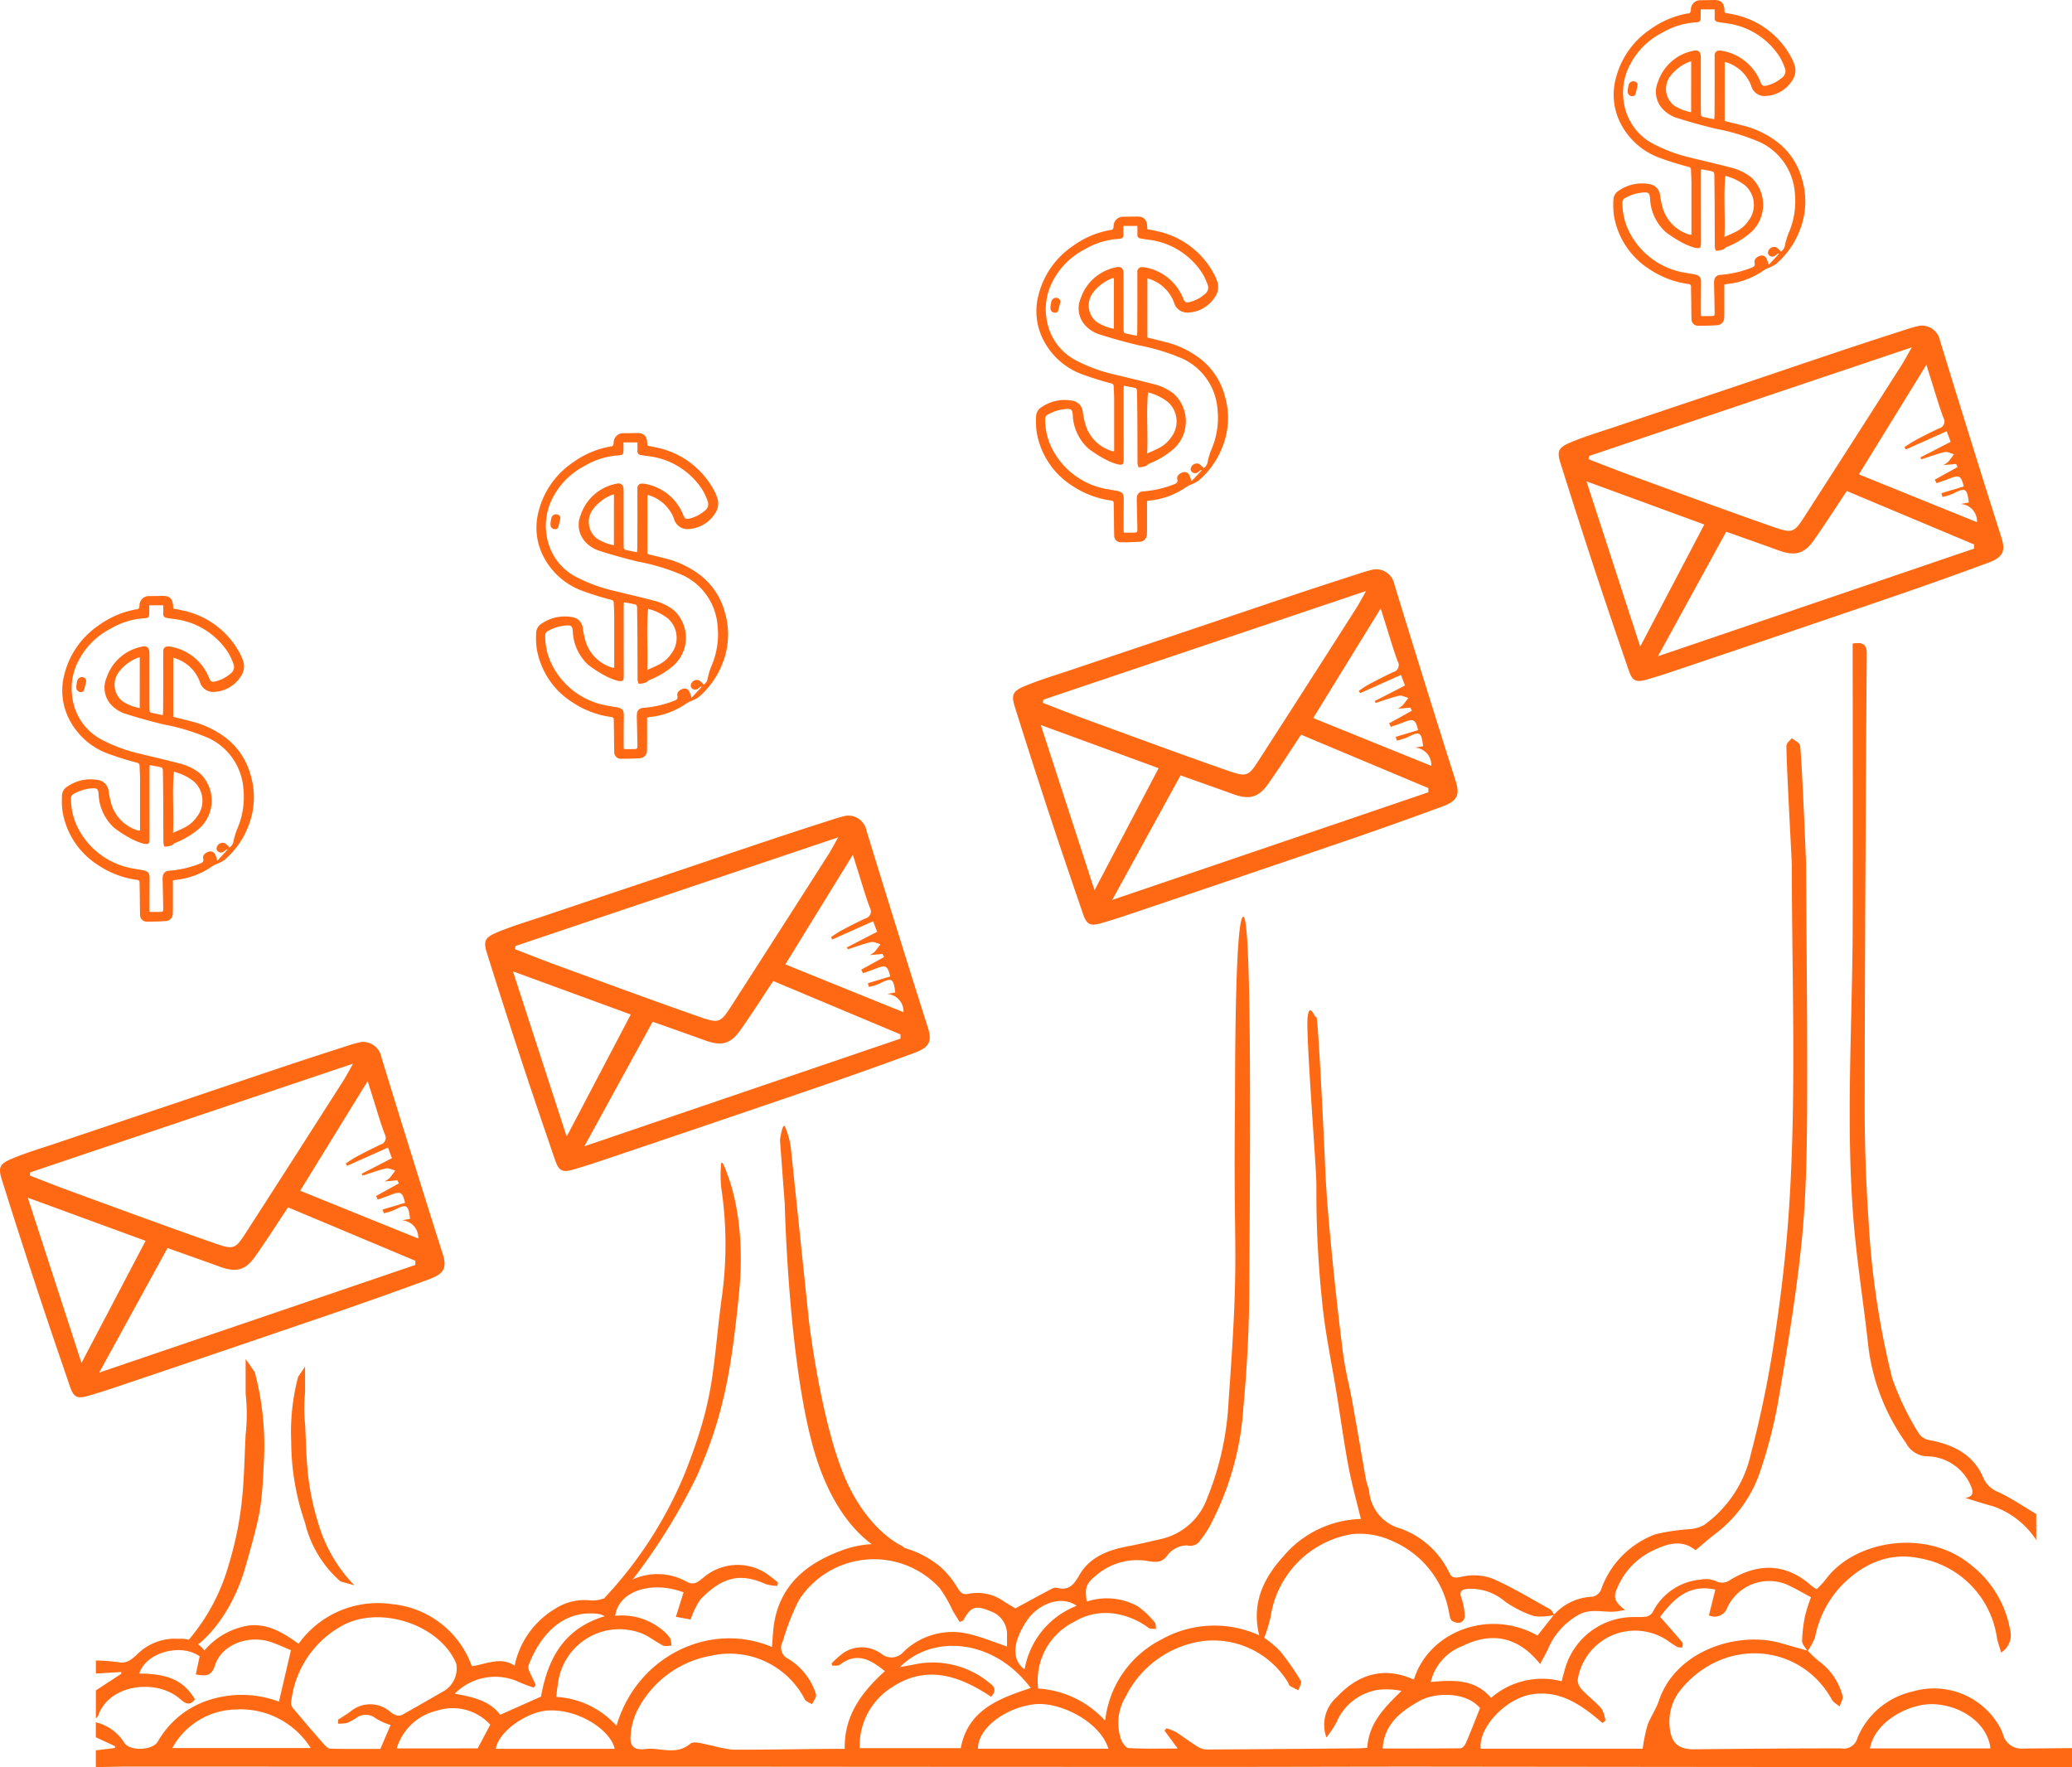<svg xmlns="http://www.w3.org/2000/svg" xmlns:xlink="http://www.w3.org/1999/xlink" width="200.998" height="171.428" viewBox="0 0 200.998 171.428"><defs><clipPath id="a"><rect width="18.631" height="31.6" fill="#ff6913"></rect></clipPath></defs><g transform="translate(-485.827 -9218.51)"><g transform="translate(-682.506 4736.356)"><g transform="translate(1168.333 4513.753)"><path d="M385.815,0a1.808,1.808,0,0,1,2,1.471q1.554,5.061,3.129,10.118c.928,2.976,1.857,5.948,2.806,8.916.435,1.355.2,1.952-1.3,2.5q-4.806,1.772-9.662,3.432-10.557,3.612-21.135,7.171c-.73.249-1.471.473-2.213.692-1.115.332-1.471.182-1.832-.875-1.086-3.163-2.168-6.329-3.212-9.5Q352.661,18.652,351,13.359c-.365-1.152-.245-1.53.912-2.019,1.467-.622,3.013-1.074,4.535-1.588q5.4-1.822,10.794-3.627c3.805-1.281,7.61-2.578,11.419-3.851,2.044-.684,4.1-1.343,6.151-2.006.41-.133.833-.224,1-.269ZM353.754,12.638c-.012.1-.025.207-.041.311,1.347.518,2.686,1.057,4.046,1.55,4.56,1.666,9.115,3.353,13.7,4.957,2.11.738,2.164.671,3.349-1.173q4.651-7.219,9.268-14.462c.319-.5.589-1.02.995-1.728C374.466,5.662,364.108,9.148,353.754,12.638Zm6.694,19.423c10.325-3.515,20.493-6.976,30.66-10.441v-.406q-6.161-2.586-12.348-5.181c-1.115,1.675-2.122,3.266-3.212,4.8-.937,1.318-1.836,1.525-3.382.966-1.7-.618-3.415-1.219-5.1-1.816-2.209,4.025-4.385,8-6.62,12.07Zm4.493-12.779c-3.9-1.426-7.639-2.8-11.428-4.186,1.728,5.314,3.432,10.557,5.21,16.029,2.135-4.062,4.182-7.963,6.217-11.842ZM386.474,3.8c-2.193,3.565-4.352,7.071-6.537,10.619,3.826,1.55,7.631,3.092,11.457,4.638a1.682,1.682,0,0,0-1.588-1.766c.265-.046.531-.1.792-.141-.166-1.393-.332-1.476-1.517-.866a5.982,5.982,0,0,1-1.032.323l-.112-.361c.725-.22,1.451-.435,2.172-.655-.253-1.061-.431-1.148-1.438-.746-.394.158-.8.286-1.2.431-.058-.116-.116-.232-.174-.344q1.107-.609,2.213-1.223c-.046-.1-.1-.2-.141-.3-.373.033-.746.066-1.243.108a2.605,2.605,0,0,0,.473-.315c.2-.232.377-.489.564-.738-.3-.075-.634-.269-.9-.207-.767.178-1.509.456-2.263.7-.033-.062-.066-.12-.1-.182.962-.493,1.923-.991,2.939-1.513-.1-.269-.236-.626-.385-1.028-1.372.613-2.669,1.194-3.963,1.77l-.137-.224c.34-.22.667-.46,1.024-.651.763-.406,1.53-.8,2.317-1.165a.7.7,0,0,0,.435-1.053c-.431-1.156-.771-2.35-1.144-3.527-.17-.535-.336-1.069-.5-1.6Z" transform="translate(-199.612 0)" fill="#ff6913"></path><path d="M385.815,0a1.808,1.808,0,0,1,2,1.471q1.554,5.061,3.129,10.118c.928,2.976,1.857,5.948,2.806,8.916.435,1.355.2,1.952-1.3,2.5q-4.806,1.772-9.662,3.432-10.557,3.612-21.135,7.171c-.73.249-1.471.473-2.213.692-1.115.332-1.471.182-1.832-.875-1.086-3.163-2.168-6.329-3.212-9.5Q352.661,18.652,351,13.359c-.365-1.152-.245-1.53.912-2.019,1.467-.622,3.013-1.074,4.535-1.588q5.4-1.822,10.794-3.627c3.805-1.281,7.61-2.578,11.419-3.851,2.044-.684,4.1-1.343,6.151-2.006.41-.133.833-.224,1-.269ZM353.754,12.638c-.012.1-.025.207-.041.311,1.347.518,2.686,1.057,4.046,1.55,4.56,1.666,9.115,3.353,13.7,4.957,2.11.738,2.164.671,3.349-1.173q4.651-7.219,9.268-14.462c.319-.5.589-1.02.995-1.728C374.466,5.662,364.108,9.148,353.754,12.638Zm6.694,19.423c10.325-3.515,20.493-6.976,30.66-10.441v-.406q-6.161-2.586-12.348-5.181c-1.115,1.675-2.122,3.266-3.212,4.8-.937,1.318-1.836,1.525-3.382.966-1.7-.618-3.415-1.219-5.1-1.816-2.209,4.025-4.385,8-6.62,12.07Zm4.493-12.779c-3.9-1.426-7.639-2.8-11.428-4.186,1.728,5.314,3.432,10.557,5.21,16.029,2.135-4.062,4.182-7.963,6.217-11.842ZM386.474,3.8c-2.193,3.565-4.352,7.071-6.537,10.619,3.826,1.55,7.631,3.092,11.457,4.638a1.682,1.682,0,0,0-1.588-1.766c.265-.046.531-.1.792-.141-.166-1.393-.332-1.476-1.517-.866a5.982,5.982,0,0,1-1.032.323l-.112-.361c.725-.22,1.451-.435,2.172-.655-.253-1.061-.431-1.148-1.438-.746-.394.158-.8.286-1.2.431-.058-.116-.116-.232-.174-.344q1.107-.609,2.213-1.223c-.046-.1-.1-.2-.141-.3-.373.033-.746.066-1.243.108a2.605,2.605,0,0,0,.473-.315c.2-.232.377-.489.564-.738-.3-.075-.634-.269-.9-.207-.767.178-1.509.456-2.263.7-.033-.062-.066-.12-.1-.182.962-.493,1.923-.991,2.939-1.513-.1-.269-.236-.626-.385-1.028-1.372.613-2.669,1.194-3.963,1.77l-.137-.224c.34-.22.667-.46,1.024-.651.763-.406,1.53-.8,2.317-1.165a.7.7,0,0,0,.435-1.053c-.431-1.156-.771-2.35-1.144-3.527-.17-.535-.336-1.069-.5-1.6Z" transform="translate(-252.547 23.637)" fill="#ff6913"></path><path d="M385.815,0a1.808,1.808,0,0,1,2,1.471q1.554,5.061,3.129,10.118c.928,2.976,1.857,5.948,2.806,8.916.435,1.355.2,1.952-1.3,2.5q-4.806,1.772-9.662,3.432-10.557,3.612-21.135,7.171c-.73.249-1.471.473-2.213.692-1.115.332-1.471.182-1.832-.875-1.086-3.163-2.168-6.329-3.212-9.5Q352.661,18.652,351,13.359c-.365-1.152-.245-1.53.912-2.019,1.467-.622,3.013-1.074,4.535-1.588q5.4-1.822,10.794-3.627c3.805-1.281,7.61-2.578,11.419-3.851,2.044-.684,4.1-1.343,6.151-2.006.41-.133.833-.224,1-.269ZM353.754,12.638c-.012.1-.025.207-.041.311,1.347.518,2.686,1.057,4.046,1.55,4.56,1.666,9.115,3.353,13.7,4.957,2.11.738,2.164.671,3.349-1.173q4.651-7.219,9.268-14.462c.319-.5.589-1.02.995-1.728C374.466,5.662,364.108,9.148,353.754,12.638Zm6.694,19.423c10.325-3.515,20.493-6.976,30.66-10.441v-.406q-6.161-2.586-12.348-5.181c-1.115,1.675-2.122,3.266-3.212,4.8-.937,1.318-1.836,1.525-3.382.966-1.7-.618-3.415-1.219-5.1-1.816-2.209,4.025-4.385,8-6.62,12.07Zm4.493-12.779c-3.9-1.426-7.639-2.8-11.428-4.186,1.728,5.314,3.432,10.557,5.21,16.029,2.135-4.062,4.182-7.963,6.217-11.842ZM386.474,3.8c-2.193,3.565-4.352,7.071-6.537,10.619,3.826,1.55,7.631,3.092,11.457,4.638a1.682,1.682,0,0,0-1.588-1.766c.265-.046.531-.1.792-.141-.166-1.393-.332-1.476-1.517-.866a5.982,5.982,0,0,1-1.032.323l-.112-.361c.725-.22,1.451-.435,2.172-.655-.253-1.061-.431-1.148-1.438-.746-.394.158-.8.286-1.2.431-.058-.116-.116-.232-.174-.344q1.107-.609,2.213-1.223c-.046-.1-.1-.2-.141-.3-.373.033-.746.066-1.243.108a2.605,2.605,0,0,0,.473-.315c.2-.232.377-.489.564-.738-.3-.075-.634-.269-.9-.207-.767.178-1.509.456-2.263.7-.033-.062-.066-.12-.1-.182.962-.493,1.923-.991,2.939-1.513-.1-.269-.236-.626-.385-1.028-1.372.613-2.669,1.194-3.963,1.77l-.137-.224c.34-.22.667-.46,1.024-.651.763-.406,1.53-.8,2.317-1.165a.7.7,0,0,0,.435-1.053c-.431-1.156-.771-2.35-1.144-3.527-.17-.535-.336-1.069-.5-1.6Z" transform="translate(-303.753 47.533)" fill="#ff6913"></path><path d="M385.815,0a1.808,1.808,0,0,1,2,1.471q1.554,5.061,3.129,10.118c.928,2.976,1.857,5.948,2.806,8.916.435,1.355.2,1.952-1.3,2.5q-4.806,1.772-9.662,3.432-10.557,3.612-21.135,7.171c-.73.249-1.471.473-2.213.692-1.115.332-1.471.182-1.832-.875-1.086-3.163-2.168-6.329-3.212-9.5Q352.661,18.652,351,13.359c-.365-1.152-.245-1.53.912-2.019,1.467-.622,3.013-1.074,4.535-1.588q5.4-1.822,10.794-3.627c3.805-1.281,7.61-2.578,11.419-3.851,2.044-.684,4.1-1.343,6.151-2.006.41-.133.833-.224,1-.269ZM353.754,12.638c-.012.1-.025.207-.041.311,1.347.518,2.686,1.057,4.046,1.55,4.56,1.666,9.115,3.353,13.7,4.957,2.11.738,2.164.671,3.349-1.173q4.651-7.219,9.268-14.462c.319-.5.589-1.02.995-1.728C374.466,5.662,364.108,9.148,353.754,12.638Zm6.694,19.423c10.325-3.515,20.493-6.976,30.66-10.441v-.406q-6.161-2.586-12.348-5.181c-1.115,1.675-2.122,3.266-3.212,4.8-.937,1.318-1.836,1.525-3.382.966-1.7-.618-3.415-1.219-5.1-1.816-2.209,4.025-4.385,8-6.62,12.07Zm4.493-12.779c-3.9-1.426-7.639-2.8-11.428-4.186,1.728,5.314,3.432,10.557,5.21,16.029,2.135-4.062,4.182-7.963,6.217-11.842ZM386.474,3.8c-2.193,3.565-4.352,7.071-6.537,10.619,3.826,1.55,7.631,3.092,11.457,4.638a1.682,1.682,0,0,0-1.588-1.766c.265-.046.531-.1.792-.141-.166-1.393-.332-1.476-1.517-.866a5.982,5.982,0,0,1-1.032.323l-.112-.361c.725-.22,1.451-.435,2.172-.655-.253-1.061-.431-1.148-1.438-.746-.394.158-.8.286-1.2.431-.058-.116-.116-.232-.174-.344q1.107-.609,2.213-1.223c-.046-.1-.1-.2-.141-.3-.373.033-.746.066-1.243.108a2.605,2.605,0,0,0,.473-.315c.2-.232.377-.489.564-.738-.3-.075-.634-.269-.9-.207-.767.178-1.509.456-2.263.7-.033-.062-.066-.12-.1-.182.962-.493,1.923-.991,2.939-1.513-.1-.269-.236-.626-.385-1.028-1.372.613-2.669,1.194-3.963,1.77l-.137-.224c.34-.22.667-.46,1.024-.651.763-.406,1.53-.8,2.317-1.165a.7.7,0,0,0,.435-1.053c-.431-1.156-.771-2.35-1.144-3.527-.17-.535-.336-1.069-.5-1.6Z" transform="translate(-350.818 69.489)" fill="#ff6913"></path><path d="M191.7,252.2q-11.552,0-23.108-.008-20.163-.019-40.327-.041c-6.831,0-13.662.029-20.489.025q-22.831,0-45.657-.021H34.146q-15.482,0-30.967-.008c-1.061,0-2.118.033-3.179.054V250.57l1.84-.224c.008-.058.021-.116.029-.174L0,249.3V247.85a4.5,4.5,0,0,1,2.761,1.981c.535.854,2.744.754,3.246-.1a8.768,8.768,0,0,1,4.589-3.909,10.313,10.313,0,0,1,7.167.025q.584-2.5,1.165-4.991c-.506-.211-1.144-.5-1.8-.742-2.255-.829-4.928.174-5.571,2.222-.323,1.028-.879,1.061-1.861.87.128-.609.253-1.177.377-1.753-1.849-1.318-5.248-.356-5.857,1.67,2.848.017,4.319.7,5.4,2.5-.589.808-1.115.228-1.554-.128-2.35-1.907-6.827-1.277-7.838,1.72-.033.1-.145.178-.22.265v-2.723l2.47-1.617c0-.058-.008-.112-.012-.17-.821.05-1.637.1-2.458.153v-1.268a17.247,17.247,0,0,1,2.18.166c.866.174,1.355-.332,1.865-.8a5.2,5.2,0,0,1,3.983-1.471,2.87,2.87,0,0,1,2.5,1.136,7.062,7.062,0,0,1,4.336-2.429c1.845-.195,3.291.7,4.8,1.778a9.465,9.465,0,0,1,9.073-3.847,9.136,9.136,0,0,1,7.735,6.023c1.467-.216,2.8-.957,4.149-.054a8.423,8.423,0,0,1,3.917-5.513,5.249,5.249,0,0,1,3.275-.833,3.25,3.25,0,0,0,2.57-.846,5.8,5.8,0,0,1,6.968-.928c.754.373,1.144-.091,1.612-.448a5.1,5.1,0,0,1,5.981-.439,14.107,14.107,0,0,1,1.231.949c-.025.108-.05.211-.075.319a4.276,4.276,0,0,1-1.127-.174c-2.4-1.1-4.191-.729-6.321,1.484a7.451,7.451,0,0,0-.953,1.952c-.373-.066-.812-.149-1.434-.261.269-.854.506-1.612.746-2.375-3.121-1.169-6.317-.116-6.632,2.28a6.1,6.1,0,0,1,4.51,1.322,3.648,3.648,0,0,1,.821.854,1.8,1.8,0,0,1,.12.717c-.278,0-.605.091-.825-.021-.684-.344-1.289-.85-1.99-1.144a6,6,0,0,0-8.091,4.286,17.537,17.537,0,0,0-.257,1.849,8.516,8.516,0,0,1,5.84,2.806c1.907-6.628,8.941-10.23,15.079-7.648.075-.808.091-1.633.232-2.437.638-3.561,3.059-5.616,6.35-6.86a9.7,9.7,0,0,1,9.732,1.5,8.45,8.45,0,0,1,1.708,2.1c.286.419.473.667,1.082.531a4.418,4.418,0,0,1,3.37.73c.444.278.891.543,1.136.692,1.26-.684,2.375-1.293,3.5-1.886a.839.839,0,0,1,.535-.112c1.21.319,1.662-.352,2.2-1.277.987-1.691,2.727-2.379,4.63-2.74,1.123-.211,2.238-.481,3.353-.734a6.205,6.205,0,0,0,4.4-3.971,28.418,28.418,0,0,0,2.068-9.409c1.094-15.009.444-13.318.618-28.339.017-1.571-.054-18.649.817-18.628s.63,25.476.572,36.423c-.021,3.735-.236,7.482-.572,11.2a28.287,28.287,0,0,1-3.183,11.345,8.857,8.857,0,0,1-1,1.521,1.133,1.133,0,0,1-1.26.5,2.39,2.39,0,0,0-1.9.924c-.568.817-1.219.692-1.927.589a6.108,6.108,0,0,0-4.945,1.335c-1.061.862-1.177,1.21-.982,2.6a6.2,6.2,0,0,1,4.949.456,8.272,8.272,0,0,1,1.65,1.563c.129.137.091.423.133.638-.245-.029-.547.021-.721-.1a7.367,7.367,0,0,0-3.478-1.413,5.855,5.855,0,0,0-3.73.808,6.363,6.363,0,0,0-3.515,6.483,9.573,9.573,0,0,1,6.5,3.121,10.048,10.048,0,0,1,5.418-7.859,10.486,10.486,0,0,1,9.525-.427c-.738-2.984.311-5.434,2.35-7.664a10.167,10.167,0,0,1,7.511-3.619c-.423-1.757-.883-3.407-1.2-5.078-.439-2.342-.763-4.7-1.144-7.055-.481-2.968-1.119-5.919-1.409-8.9a101.656,101.656,0,0,1-.56-11.283c.025-1.546-1.053-14.825-.85-16.388.2-1.546.692.182.85,0,.182.2.763,12.372.854,14.606.112,2.715.361,5.426.626,8.132.323,3.308.684,6.611,1.107,9.9.2,1.579.613,3.129.9,4.7.456,2.516.875,5.036,1.326,7.552.07.385.245.75.307,1.136a4.125,4.125,0,0,0,3.026,3.6,8.357,8.357,0,0,1,4.746,4.29c.257.522.526.522,1.152.4a5.373,5.373,0,0,1,2.959.137c1.952.841,3.784,1.965,5.65,2.993.191.108.29.373.427.56a5.45,5.45,0,0,1-1.948.124,10.448,10.448,0,0,1-2.848-1.434,5.141,5.141,0,0,0-3.5-1.223c-.68.05-.974.195-.7.937a6.171,6.171,0,0,1,.311,1.766.723.723,0,0,1-.419.576,1.055,1.055,0,0,1-.846-.195c-.191-.187-.207-.551-.274-.841a9.3,9.3,0,0,0-5.5-6.877,7.4,7.4,0,0,0-3.954-.659,9.562,9.562,0,0,0-7.851,8.07,14.816,14.816,0,0,1-.613,1.977,10.029,10.029,0,0,1,1.546,1.3,24.348,24.348,0,0,1,2.01,2.893c.116.187-.153.6-.245.9-.278-.141-.568-.269-.829-.431-.091-.058-.112-.211-.17-.319a8.481,8.481,0,0,0-8.435-4,9.861,9.861,0,0,0-7.312,5.359,4.943,4.943,0,0,0-.468,4.116c.12.348.481.866.754.883,1.559.087,3.121.041,4.758.041-.46-.622-.875-1.181-1.289-1.745l.2-.211a4.493,4.493,0,0,1,.9.344c.7.448,1.36.957,2.064,1.4a1.858,1.858,0,0,0,.916.307c4.9-.021,9.795-.071,14.69-.112.3,0,.6-.029.908-.046.149-2.425,1.7-3.95,3.32-5.525a6.905,6.905,0,0,0-2.284-.1,5.252,5.252,0,0,0-4.033,3.171,10.815,10.815,0,0,1-.966,1.447,3.577,3.577,0,0,1,1-3.913c2.064-2.209,4.543-3.026,7.482-1.7,1.451-4.68,7.316-6.918,11.991-4.273.539-.68,1.078-1.355,1.612-2.035a5.3,5.3,0,0,1,3.739-1.737,1.146,1.146,0,0,0,.8-.638,8.853,8.853,0,0,1,5.293-5.418,19.986,19.986,0,0,1,3.378-.5,3.475,3.475,0,0,0,1.343-.4,11.55,11.55,0,0,0,4.535-6.889,104.606,104.606,0,0,0,2.3-11.225c.638-4.2,1.136-8.439,1.409-12.675.721-11.051.269-22.118.265-33.176,0-.485-.6-11.215-.514-11.684.041-.245.336-.452.514-.671.274.22.7.39.788.663.141.41.593,11.133.593,11.589.041,8.041.145,16.087.1,24.128-.025,4.224-.112,8.464-.547,12.663-.522,5.061-1.368,10.093-2.226,15.113a46.544,46.544,0,0,1-1.84,7.15,12.562,12.562,0,0,1-4.327,5.9c-.63.485-1.231,1.016-1.882,1.559-1.351-1.094-2.765-.618-4.141.037a7,7,0,0,0-3.395,3.494c-.481,1.04-.373,1.422.7,2.276-.5.075-.817.145-1.132.158-1.069.046-2.139-.282-3.208.216a6.818,6.818,0,0,0-3.154,3.453c-.211.423-.439.833-.746,1.409-2.11-2.645-4.647-3.158-7.515-1.757a5.007,5.007,0,0,0-3.1,3.5c2.193-.195,4.278-.315,5.857,1.542a7.514,7.514,0,0,1,6.843-1.612c.124-.448.232-.879.356-1.3a6.911,6.911,0,0,1,5.985-4.9c.609-.062,1.231.008,1.836-.066a.953.953,0,0,0,.663-.448,5.743,5.743,0,0,1,4.589-3.142,2.649,2.649,0,0,1,1.53.133,1.271,1.271,0,0,0,1.376-.1c2.794-1.691,5.446-1.633,7.933.58a5.193,5.193,0,0,0,.468.315,9.717,9.717,0,0,0,.85-.908c2.814-3.888,9.89-5.028,14.176-1.405a10.2,10.2,0,0,1,3.743,6.242,1.979,1.979,0,0,1-.866,2.209c-.158-.531-.315-.957-.406-1.4a9.163,9.163,0,0,0-7.5-7.743c-3.063-.647-5.679.618-7.759,2.843a10.128,10.128,0,0,0-2.392,4.829,5.527,5.527,0,0,1-.73,1.331c-.187-.327-.535-.655-.526-.982a14.11,14.11,0,0,1,.307-2.5,15.469,15.469,0,0,1,.56-1.737c-.721-.39-1.335-.746-1.973-1.057a4.478,4.478,0,0,0-6.135,2.031,1.306,1.306,0,0,1-1.795.783c.207-.837.419-1.679.622-2.5-2.645-.584-4.1,1-5.355,2.64.738.841,1.459,1.654,2.155,2.483.083.1.017.315.017.481a1.277,1.277,0,0,1-.493-.033,10.487,10.487,0,0,1-.928-.605,5.63,5.63,0,0,0-8.75,3.805,1.409,1.409,0,0,0,.423.941c.605.642,1.322,1.185,1.9,1.849a3.144,3.144,0,0,1,.365,1.148c-.1.079-.191.153-.286.232-1.977-1.712-4.066-3.221-6.856-2.781-2.541.4-5.194,3.246-4.953,5.272h15.714a16.1,16.1,0,0,1,.456-2.247c.286-.821.833-1.559,1.107-2.383,1.608-4.862,7.589-6.794,11.788-5.625q1.331.373,2.661.754a13.963,13.963,0,0,0,1.053.991,6.007,6.007,0,0,1,2.325,3.4c.07.3-.187.68-.294,1.02-.249-.22-.589-.39-.738-.659-3-5.447-10.383-6.151-14.636-1.016a4.971,4.971,0,0,0-1.086,3.834c.178,1.459.912,2.006,2.392,1.99,4.738-.05,9.48-.091,14.221-.087a1.373,1.373,0,0,0,1.588-1.028,7.582,7.582,0,0,1,5.347-4.489,7.314,7.314,0,0,1,8.543,3.6,4.85,4.85,0,0,1,.236.589,1.839,1.839,0,0,0,1.915,1.343c1.592-.012,3.179-.029,4.771-.046v1.816Zm-120.25-9.84c-.029-.075-.054-.149-.083-.224a9.852,9.852,0,0,1,1.152-1.016,3.205,3.205,0,0,1,3.672.075,1.543,1.543,0,0,0,2.184-.2,6.8,6.8,0,0,1,6.562-1.65c1.148.29,2.255.746,3.453,1.152,0-.332,0-.688,0-1.049a2.367,2.367,0,0,0-1.612-2.375c-1.438-.605-1.9-.452-2.624.879-.021.041-.1.054-.352.166-.224-.361-.464-.734-.688-1.119a12.863,12.863,0,0,0-1.268-2.18,8.662,8.662,0,0,0-13.658,1.2,24.369,24.369,0,0,0-1.559,4.008,1.186,1.186,0,0,0,.535,1.662,6.148,6.148,0,0,1,2.7,3.461c.07.269-.249.63-.39.949-.24-.157-.584-.257-.7-.477a8.2,8.2,0,0,0-9.094-4.228A9.949,9.949,0,0,0,52.5,246.76a6.244,6.244,0,0,0-.613,2.255c-.128,1.107.286,1.575,1.409,1.43,1.438-.187,2.972.667,4.373-.518.369-.311,1.389.062,2.1.178a13.488,13.488,0,0,0,1.977.4c3.055.012,6.11-.046,9.165-.075.551,0,1.1,0,1.737,0-.07-3.229,1.658-5.525,3.892-7.536-1.418-1.177-2.761-1.865-4.377-.618-.162.124-.477.058-.721.083ZM23.5,247.975c0-.124,0-.245-.008-.369.41-.269.837-.522,1.227-.817a2.968,2.968,0,0,1,3.842.041,1.942,1.942,0,0,0,.555.327.83.83,0,0,0,.576-.017c1.314-.73,2.615-1.484,3.917-2.234a2.556,2.556,0,0,0,1.355-2.74c-1.588-3.838-7.548-5.757-11.2-3.614a9.635,9.635,0,0,0-4.825,7.461.924.924,0,0,0,.282.58q1.405,1.673,2.848,3.316c.178.2.431.489.655.5,1.646.041,3.291.025,4.875.025.365-.85.68-1.588.995-2.317a6.381,6.381,0,0,1-1.459-.659,1.525,1.525,0,0,0-1.857-.037,6.922,6.922,0,0,1-.891.485,3.7,3.7,0,0,1-.891.075Zm63.34-2.6c-2.976-2-6.159-3.117-9.451-1.024a6.7,6.7,0,0,0-3.287,6.01h9.8c.7-3.726,3.714-4.816,6.789-5.84-3.664-4.874-9.6-5.177-12.684-2.023.647-.12,1.206-.224,1.762-.332a8.663,8.663,0,0,1,6.943,1.882c.41.3.738.7.124,1.326Zm-1.264,5.036H98.224c-.821-2.674-4.812-4.626-7.258-4.3C88.1,246.487,85.553,248.493,85.577,250.408Zm86.518-.025h11.693c-.224-2.271-2.628-4.166-5.521-4.294C176,245.989,172.581,247.722,172.1,250.383Zm-37.815-3.917c-1.463-1.687-4.485-1.463-5.828-.713-1.811,1.007-3.465,2.23-3.619,4.638,2.591,0,5.069.008,7.552-.021.178,0,.423-.286.51-.489.468-1.086.9-2.193,1.384-3.415ZM7.42,250.35H20.845a8.033,8.033,0,0,0-7.341-3.739A7.161,7.161,0,0,0,7.42,250.35Zm35.257-6.135c-.066.091-.137.178-.2.269a14.84,14.84,0,0,1-1.662-.642,5.492,5.492,0,0,0-5.994,1.235c1.72.311,3.386.667,4.406,2.044,1.459-.651,2.819-1.256,3.958-1.762.671-3.735,2.23-6.6,6.18-7.8a1.945,1.945,0,0,0-.688-.232c-3.6-.4-5.67,2.338-6.678,4.945a.768.768,0,0,0,.012.518c.2.485.444.953.667,1.43Zm7.652,6.209c-.365-1.766-3.457-3.88-6.454-3.718-2.064.112-4.837,2.06-5.069,3.718Zm-13.289-.041c.456-.854.833-1.567,1.223-2.3a4.925,4.925,0,0,0-5.156-1.364,5.309,5.309,0,0,0-3.917,3.668Zm58.1-13.836c-1.492-1.065-3.726-.195-4.833,1.455-1.127,1.679-1.687,3.623-.211,4.721a8.1,8.1,0,0,1,5.049-6.172Z" transform="translate(9.296 -112.375)" fill="#ff6913"></path><path d="M436.929,239.923a8.19,8.19,0,0,0-4.2-3.279c-.858-.232-1.708-.51-2.686-.8.767-.145.8-.526.58-1.078a4.692,4.692,0,0,0-4.286-2.968,2.375,2.375,0,0,1-2.06-1.318,20.31,20.31,0,0,1-3.693-9.836c-.452-4.025-1.1-8.033-1.409-12.07-.713-9.239-.1-18.487-.058-27.734.025-5.836.012-20.548,0-26.384v-1.5c.97-.153,1.376.05,1.368,1-.083,11.73-.2,32.34-.2,44.071,0,3.685.137,7.374.385,11.051a81.317,81.317,0,0,0,2.284,15.15,26.819,26.819,0,0,0,2.645,5.447,1.63,1.63,0,0,0,1.044.568c2.321.448,4.228,1.426,5.165,3.672a2.585,2.585,0,0,0,1.484,1.368c1.264.605,2.429,1.4,3.635,2.114v2.541Z" transform="translate(-239.398 -122.126)" fill="#ff6913"></path><path d="M1373.184,4784.094a37.16,37.16,0,0,1,0,11.1c-.871,6.913-.653,9.362-3.484,16.547a39.788,39.788,0,0,1-7.838,12.192h1.306a58.4,58.4,0,0,0,7.63-11.763c2.651-5.914,3.373-10.425,4.116-17.762s-1.143-11.587-1.143-11.587-.441-1.385-.588-1.067A12.27,12.27,0,0,0,1373.184,4784.094Z" transform="translate(-1303.224 -4700.522)" fill="#ff6913"></path><path d="M1418.515,4769.942c-.264-.19-.465,1.357-.465,1.357l.465,6.216s.355,15.715,2.936,24.217,7.388,9.793,7.388,9.793h1.876l-.762-.821s-3.416-1.407-5.688-6.861-3.4-14.953-3.4-14.953l-1.759-16.829A7.93,7.93,0,0,0,1418.515,4769.942Z" transform="translate(-1342.388 -4692.308)" fill="#ff6913"></path><path d="M1215.838,4849.557v3.37a18.182,18.182,0,0,1,0,3.964c-.223,4.36-.1,7.581-1.685,12.784a19.252,19.252,0,0,1-4.658,8.027l1.784-.5s3.047-2.205,4.558-7.532,1.561-5.7,1.784-10.405a27.855,27.855,0,0,0-.892-8.423Z" transform="translate(-1192.01 -4749.325)" fill="#ff6913"></path><path d="M1210.862,4849.557v2.539a13.708,13.708,0,0,0,0,2.987c.168,3.286.075,5.712,1.27,9.633a14.5,14.5,0,0,0,3.51,6.048l-1.344-.374a10.85,10.85,0,0,1-3.435-5.675,24.112,24.112,0,0,1-1.344-7.841,21,21,0,0,1,.672-6.347Z" transform="translate(-1181.268 -4748.579)" fill="#ff6913"></path></g></g><g transform="translate(491.828 9276.314)"><g transform="translate(0 0)" clip-path="url(#a)"><path d="M10.771,27.612c0,.816,0,1.638,0,2.46,0,.238,0,.476-.012.713a.718.718,0,0,1-.689.762c-.606.039-1.215.056-1.822.053a.632.632,0,0,1-.661-.676c-.022-.649-.019-1.3-.028-1.947-.005-.384-.02-.768-.017-1.152,0-.185-.077-.25-.249-.275a8.9,8.9,0,0,1-3.786-1.438A7.655,7.655,0,0,1,.055,20.855a8.4,8.4,0,0,1-.042-1.5,1.068,1.068,0,0,1,.539-.872A3.949,3.949,0,0,1,3.5,17.861a1.193,1.193,0,0,1,1.033,1.072A10.684,10.684,0,0,0,4.8,20.189a3.836,3.836,0,0,0,2.585,2.567.415.415,0,0,0,.106.017.486.486,0,0,0,.091-.019v-.443c0-1.518,0-3.036,0-4.554,0-.429-.031-.858-.045-1.288a.265.265,0,0,0-.227-.28,29.55,29.55,0,0,1-3.017-.953,6.912,6.912,0,0,1-3.6-3.3A6.107,6.107,0,0,1,.252,7.585,8.108,8.108,0,0,1,3.593,2.846a8.762,8.762,0,0,1,3.421-1.5A.82.82,0,0,1,7.2,1.309c.244.009.314-.121.328-.353A.912.912,0,0,1,8.5.021c.42-.007.841-.008,1.26-.02.686-.019,1,.284,1.031.993,0,.072.008.144.014.239.29.057.579.1.864.171A8.171,8.171,0,0,1,17.292,5.62a4.075,4.075,0,0,1,.232.524,1.7,1.7,0,0,1-.18,1.689,3.24,3.24,0,0,1-2.511,1.479,1.341,1.341,0,0,1-1.456-1A3.773,3.773,0,0,0,10.805,6v5.736c.6.15,1.2.292,1.793.448a9.067,9.067,0,0,1,3.449,1.7A6.745,6.745,0,0,1,18.3,17.342a7.538,7.538,0,0,1-.242,5.077,8.075,8.075,0,0,1-2.308,3.217,4.318,4.318,0,0,1-.828.412,2.908,2.908,0,0,0-.4.227,7.517,7.517,0,0,1-3.55,1.285c-.052.007-.1.025-.209.053m5.491-3.2a.869.869,0,0,0,.4-.626,6.927,6.927,0,0,1,.322-1.095,7.751,7.751,0,0,0,.638-3.928A5.908,5.908,0,0,0,14.3,13.826a20.186,20.186,0,0,0-4.4-1.348c-1.3-.315-2.594-.673-3.867-1.085a3.23,3.23,0,0,1-1.208-.782,2.443,2.443,0,0,1-.487-2.679,4.547,4.547,0,0,1,3.39-3c.518-.137.766.087.766.627q0,1.852,0,3.7c0,.6,0,1.208.009,1.811,0,.085.052.229.1.242.385.1.776.173,1.19.26.012-.193.03-.355.031-.518q.009-1.578.009-3.156c0-.833-.005-1.665,0-2.5a.43.43,0,0,1,.481-.487,1.254,1.254,0,0,1,.267.023,4.892,4.892,0,0,1,3.707,3.038c.142.342.242.4.6.329a3.57,3.57,0,0,0,1.49-.774.777.777,0,0,0,.254-.955A5.779,5.779,0,0,0,16.1,5.449,7.246,7.246,0,0,0,10.8,2.235c-.213-.029-.424-.068-.636-.1a.355.355,0,0,1-.33-.415c.008-.261,0-.523,0-.807H8.48c0,.236,0,.444,0,.653,0,.513-.036.576-.531.606A7.374,7.374,0,0,0,4.723,3.185,7.181,7.181,0,0,0,1.47,6.592a5.775,5.775,0,0,0-.429,3.423,5.4,5.4,0,0,0,2.812,3.927A15.2,15.2,0,0,0,7.5,15.294c1.292.319,2.591.616,3.878.954a5.142,5.142,0,0,1,2,.955,3.629,3.629,0,0,1-.018,5.334,8.2,8.2,0,0,1-2.389,1.438c-.116.05-.2.188-.316.226a2.48,2.48,0,0,1-.682.127c-.039,0-.121-.256-.123-.394-.012-1.281-.008-2.561-.015-3.842Q9.827,18.5,9.8,16.909c0-.094-.072-.253-.137-.268-.368-.093-.746-.152-1.142-.227-.008.139-.02.256-.02.374q0,3.224.005,6.449a4.722,4.722,0,0,1-.022.657.271.271,0,0,1-.2.177,1.553,1.553,0,0,1-.525-.081,6.2,6.2,0,0,1-1.017-.422A11.8,11.8,0,0,1,5.072,22.5a4.662,4.662,0,0,1-1.508-3.286c-.051-.47-.123-.558-.585-.547a4.174,4.174,0,0,0-1.813.534.469.469,0,0,0-.277.46,6.2,6.2,0,0,0,.575,2.655A7.389,7.389,0,0,0,6.89,26.444c.325.062.652.109.977.17.507.1.648.276.645.8Q8.5,28.9,8.5,30.378c0,.089.009.178.015.284.32,0,.622.006.923,0,.383-.01.4-.018.394-.4-.011-.869-.037-1.737-.054-2.606a2.584,2.584,0,0,1,.011-.437.6.6,0,0,1,.545-.551,10.323,10.323,0,0,0,3.048-.689c.264-.1.4-.188.322-.51-.066-.277.178-.541.528-.651a.512.512,0,0,1,.639.264,4.933,4.933,0,0,1,.213.6l.979-1.048-.05-.063c-.127.092-.249.19-.38.275a.441.441,0,0,1-.63-.275A.6.6,0,0,1,15.828,24a2.435,2.435,0,0,1,.435.411M10.869,17.06c-.185,1.978.009,3.907-.086,5.926.386-.175.7-.3,1-.457a3.206,3.206,0,0,0,1.314-1.093,2.525,2.525,0,0,0-.279-3.423,5.162,5.162,0,0,0-1.945-.953M7.557,5.969a.706.706,0,0,0-.148.017,4.233,4.233,0,0,0-1.9,1.429,2.044,2.044,0,0,0,.4,2.827,4.666,4.666,0,0,0,1.643.646Z" transform="translate(0 0)" fill="#ff6913"></path><path d="M2.213,13.3c.022-.132.041-.3.079-.453a.47.47,0,0,1,.784-.273.359.359,0,0,1,.09.284c-.037.242-.111.478-.167.717-.049.209-.144.35-.385.322a.433.433,0,0,1-.4-.429c0-.046,0-.091,0-.168" transform="translate(-0.812 -4.566)" fill="#ff6913"></path></g></g><g transform="translate(537.828 9260.515)"><g transform="translate(0 0)" clip-path="url(#a)"><path d="M10.771,27.612c0,.816,0,1.638,0,2.46,0,.238,0,.476-.012.713a.718.718,0,0,1-.689.762c-.606.039-1.215.056-1.822.053a.632.632,0,0,1-.661-.676c-.022-.649-.019-1.3-.028-1.947-.005-.384-.02-.768-.017-1.152,0-.185-.077-.25-.249-.275a8.9,8.9,0,0,1-3.786-1.438A7.655,7.655,0,0,1,.055,20.855a8.4,8.4,0,0,1-.042-1.5,1.068,1.068,0,0,1,.539-.872A3.949,3.949,0,0,1,3.5,17.861a1.193,1.193,0,0,1,1.033,1.072A10.684,10.684,0,0,0,4.8,20.189a3.836,3.836,0,0,0,2.585,2.567.415.415,0,0,0,.106.017.486.486,0,0,0,.091-.019v-.443c0-1.518,0-3.036,0-4.554,0-.429-.031-.858-.045-1.288a.265.265,0,0,0-.227-.28,29.55,29.55,0,0,1-3.017-.953,6.912,6.912,0,0,1-3.6-3.3A6.107,6.107,0,0,1,.252,7.585,8.108,8.108,0,0,1,3.593,2.846a8.762,8.762,0,0,1,3.421-1.5A.82.82,0,0,1,7.2,1.309c.244.009.314-.121.328-.353A.912.912,0,0,1,8.5.021c.42-.007.841-.008,1.26-.02.686-.019,1,.284,1.031.993,0,.072.008.144.014.239.29.057.579.1.864.171A8.171,8.171,0,0,1,17.292,5.62a4.075,4.075,0,0,1,.232.524,1.7,1.7,0,0,1-.18,1.689,3.24,3.24,0,0,1-2.511,1.479,1.341,1.341,0,0,1-1.456-1A3.773,3.773,0,0,0,10.805,6v5.736c.6.15,1.2.292,1.793.448a9.067,9.067,0,0,1,3.449,1.7A6.745,6.745,0,0,1,18.3,17.342a7.538,7.538,0,0,1-.242,5.077,8.075,8.075,0,0,1-2.308,3.217,4.318,4.318,0,0,1-.828.412,2.908,2.908,0,0,0-.4.227,7.517,7.517,0,0,1-3.55,1.285c-.052.007-.1.025-.209.053m5.491-3.2a.869.869,0,0,0,.4-.626,6.927,6.927,0,0,1,.322-1.095,7.751,7.751,0,0,0,.638-3.928A5.908,5.908,0,0,0,14.3,13.826a20.186,20.186,0,0,0-4.4-1.348c-1.3-.315-2.594-.673-3.867-1.085a3.23,3.23,0,0,1-1.208-.782,2.443,2.443,0,0,1-.487-2.679,4.547,4.547,0,0,1,3.39-3c.518-.137.766.087.766.627q0,1.852,0,3.7c0,.6,0,1.208.009,1.811,0,.085.052.229.1.242.385.1.776.173,1.19.26.012-.193.03-.355.031-.518q.009-1.578.009-3.156c0-.833-.005-1.665,0-2.5a.43.43,0,0,1,.481-.487,1.254,1.254,0,0,1,.267.023,4.892,4.892,0,0,1,3.707,3.038c.142.342.242.4.6.329a3.57,3.57,0,0,0,1.49-.774.777.777,0,0,0,.254-.955A5.779,5.779,0,0,0,16.1,5.449,7.246,7.246,0,0,0,10.8,2.235c-.213-.029-.424-.068-.636-.1a.355.355,0,0,1-.33-.415c.008-.261,0-.523,0-.807H8.48c0,.236,0,.444,0,.653,0,.513-.036.576-.531.606A7.374,7.374,0,0,0,4.723,3.185,7.181,7.181,0,0,0,1.47,6.592a5.775,5.775,0,0,0-.429,3.423,5.4,5.4,0,0,0,2.812,3.927A15.2,15.2,0,0,0,7.5,15.294c1.292.319,2.591.616,3.878.954a5.142,5.142,0,0,1,2,.955,3.629,3.629,0,0,1-.018,5.334,8.2,8.2,0,0,1-2.389,1.438c-.116.05-.2.188-.316.226a2.48,2.48,0,0,1-.682.127c-.039,0-.121-.256-.123-.394-.012-1.281-.008-2.561-.015-3.842Q9.827,18.5,9.8,16.909c0-.094-.072-.253-.137-.268-.368-.093-.746-.152-1.142-.227-.008.139-.02.256-.02.374q0,3.224.005,6.449a4.722,4.722,0,0,1-.022.657.271.271,0,0,1-.2.177,1.553,1.553,0,0,1-.525-.081,6.2,6.2,0,0,1-1.017-.422A11.8,11.8,0,0,1,5.072,22.5a4.662,4.662,0,0,1-1.508-3.286c-.051-.47-.123-.558-.585-.547a4.174,4.174,0,0,0-1.813.534.469.469,0,0,0-.277.46,6.2,6.2,0,0,0,.575,2.655A7.389,7.389,0,0,0,6.89,26.444c.325.062.652.109.977.17.507.1.648.276.645.8Q8.5,28.9,8.5,30.378c0,.089.009.178.015.284.32,0,.622.006.923,0,.383-.01.4-.018.394-.4-.011-.869-.037-1.737-.054-2.606a2.584,2.584,0,0,1,.011-.437.6.6,0,0,1,.545-.551,10.323,10.323,0,0,0,3.048-.689c.264-.1.4-.188.322-.51-.066-.277.178-.541.528-.651a.512.512,0,0,1,.639.264,4.933,4.933,0,0,1,.213.6l.979-1.048-.05-.063c-.127.092-.249.19-.38.275a.441.441,0,0,1-.63-.275A.6.6,0,0,1,15.828,24a2.435,2.435,0,0,1,.435.411M10.869,17.06c-.185,1.978.009,3.907-.086,5.926.386-.175.7-.3,1-.457a3.206,3.206,0,0,0,1.314-1.093,2.525,2.525,0,0,0-.279-3.423,5.162,5.162,0,0,0-1.945-.953M7.557,5.969a.706.706,0,0,0-.148.017,4.233,4.233,0,0,0-1.9,1.429,2.044,2.044,0,0,0,.4,2.827,4.666,4.666,0,0,0,1.643.646Z" transform="translate(0 0)" fill="#ff6913"></path><path d="M2.213,13.3c.022-.132.041-.3.079-.453a.47.47,0,0,1,.784-.273.359.359,0,0,1,.09.284c-.037.242-.111.478-.167.717-.049.209-.144.35-.385.322a.433.433,0,0,1-.4-.429c0-.046,0-.091,0-.168" transform="translate(-0.812 -4.566)" fill="#ff6913"></path></g></g><g transform="translate(586.326 9239.515)"><g transform="translate(0 0)" clip-path="url(#a)"><path d="M10.771,27.612c0,.816,0,1.638,0,2.46,0,.238,0,.476-.012.713a.718.718,0,0,1-.689.762c-.606.039-1.215.056-1.822.053a.632.632,0,0,1-.661-.676c-.022-.649-.019-1.3-.028-1.947-.005-.384-.02-.768-.017-1.152,0-.185-.077-.25-.249-.275a8.9,8.9,0,0,1-3.786-1.438A7.655,7.655,0,0,1,.055,20.855a8.4,8.4,0,0,1-.042-1.5,1.068,1.068,0,0,1,.539-.872A3.949,3.949,0,0,1,3.5,17.861a1.193,1.193,0,0,1,1.033,1.072A10.684,10.684,0,0,0,4.8,20.189a3.836,3.836,0,0,0,2.585,2.567.415.415,0,0,0,.106.017.486.486,0,0,0,.091-.019v-.443c0-1.518,0-3.036,0-4.554,0-.429-.031-.858-.045-1.288a.265.265,0,0,0-.227-.28,29.55,29.55,0,0,1-3.017-.953,6.912,6.912,0,0,1-3.6-3.3A6.107,6.107,0,0,1,.252,7.585,8.108,8.108,0,0,1,3.593,2.846a8.762,8.762,0,0,1,3.421-1.5A.82.82,0,0,1,7.2,1.309c.244.009.314-.121.328-.353A.912.912,0,0,1,8.5.021c.42-.007.841-.008,1.26-.02.686-.019,1,.284,1.031.993,0,.072.008.144.014.239.29.057.579.1.864.171A8.171,8.171,0,0,1,17.292,5.62a4.075,4.075,0,0,1,.232.524,1.7,1.7,0,0,1-.18,1.689,3.24,3.24,0,0,1-2.511,1.479,1.341,1.341,0,0,1-1.456-1A3.773,3.773,0,0,0,10.805,6v5.736c.6.15,1.2.292,1.793.448a9.067,9.067,0,0,1,3.449,1.7A6.745,6.745,0,0,1,18.3,17.342a7.538,7.538,0,0,1-.242,5.077,8.075,8.075,0,0,1-2.308,3.217,4.318,4.318,0,0,1-.828.412,2.908,2.908,0,0,0-.4.227,7.517,7.517,0,0,1-3.55,1.285c-.052.007-.1.025-.209.053m5.491-3.2a.869.869,0,0,0,.4-.626,6.927,6.927,0,0,1,.322-1.095,7.751,7.751,0,0,0,.638-3.928A5.908,5.908,0,0,0,14.3,13.826a20.186,20.186,0,0,0-4.4-1.348c-1.3-.315-2.594-.673-3.867-1.085a3.23,3.23,0,0,1-1.208-.782,2.443,2.443,0,0,1-.487-2.679,4.547,4.547,0,0,1,3.39-3c.518-.137.766.087.766.627q0,1.852,0,3.7c0,.6,0,1.208.009,1.811,0,.085.052.229.1.242.385.1.776.173,1.19.26.012-.193.03-.355.031-.518q.009-1.578.009-3.156c0-.833-.005-1.665,0-2.5a.43.43,0,0,1,.481-.487,1.254,1.254,0,0,1,.267.023,4.892,4.892,0,0,1,3.707,3.038c.142.342.242.4.6.329a3.57,3.57,0,0,0,1.49-.774.777.777,0,0,0,.254-.955A5.779,5.779,0,0,0,16.1,5.449,7.246,7.246,0,0,0,10.8,2.235c-.213-.029-.424-.068-.636-.1a.355.355,0,0,1-.33-.415c.008-.261,0-.523,0-.807H8.48c0,.236,0,.444,0,.653,0,.513-.036.576-.531.606A7.374,7.374,0,0,0,4.723,3.185,7.181,7.181,0,0,0,1.47,6.592a5.775,5.775,0,0,0-.429,3.423,5.4,5.4,0,0,0,2.812,3.927A15.2,15.2,0,0,0,7.5,15.294c1.292.319,2.591.616,3.878.954a5.142,5.142,0,0,1,2,.955,3.629,3.629,0,0,1-.018,5.334,8.2,8.2,0,0,1-2.389,1.438c-.116.05-.2.188-.316.226a2.48,2.48,0,0,1-.682.127c-.039,0-.121-.256-.123-.394-.012-1.281-.008-2.561-.015-3.842Q9.827,18.5,9.8,16.909c0-.094-.072-.253-.137-.268-.368-.093-.746-.152-1.142-.227-.008.139-.02.256-.02.374q0,3.224.005,6.449a4.722,4.722,0,0,1-.022.657.271.271,0,0,1-.2.177,1.553,1.553,0,0,1-.525-.081,6.2,6.2,0,0,1-1.017-.422A11.8,11.8,0,0,1,5.072,22.5a4.662,4.662,0,0,1-1.508-3.286c-.051-.47-.123-.558-.585-.547a4.174,4.174,0,0,0-1.813.534.469.469,0,0,0-.277.46,6.2,6.2,0,0,0,.575,2.655A7.389,7.389,0,0,0,6.89,26.444c.325.062.652.109.977.17.507.1.648.276.645.8Q8.5,28.9,8.5,30.378c0,.089.009.178.015.284.32,0,.622.006.923,0,.383-.01.4-.018.394-.4-.011-.869-.037-1.737-.054-2.606a2.584,2.584,0,0,1,.011-.437.6.6,0,0,1,.545-.551,10.323,10.323,0,0,0,3.048-.689c.264-.1.4-.188.322-.51-.066-.277.178-.541.528-.651a.512.512,0,0,1,.639.264,4.933,4.933,0,0,1,.213.6l.979-1.048-.05-.063c-.127.092-.249.19-.38.275a.441.441,0,0,1-.63-.275A.6.6,0,0,1,15.828,24a2.435,2.435,0,0,1,.435.411M10.869,17.06c-.185,1.978.009,3.907-.086,5.926.386-.175.7-.3,1-.457a3.206,3.206,0,0,0,1.314-1.093,2.525,2.525,0,0,0-.279-3.423,5.162,5.162,0,0,0-1.945-.953M7.557,5.969a.706.706,0,0,0-.148.017,4.233,4.233,0,0,0-1.9,1.429,2.044,2.044,0,0,0,.4,2.827,4.666,4.666,0,0,0,1.643.646Z" transform="translate(0 0)" fill="#ff6913"></path><path d="M2.213,13.3c.022-.132.041-.3.079-.453a.47.47,0,0,1,.784-.273.359.359,0,0,1,.09.284c-.037.242-.111.478-.167.717-.049.209-.144.35-.385.322a.433.433,0,0,1-.4-.429c0-.046,0-.091,0-.168" transform="translate(-0.812 -4.566)" fill="#ff6913"></path></g></g><g transform="translate(642.326 9218.51)"><g transform="translate(0 0)" clip-path="url(#a)"><path d="M10.771,27.612c0,.816,0,1.638,0,2.46,0,.238,0,.476-.012.713a.718.718,0,0,1-.689.762c-.606.039-1.215.056-1.822.053a.632.632,0,0,1-.661-.676c-.022-.649-.019-1.3-.028-1.947-.005-.384-.02-.768-.017-1.152,0-.185-.077-.25-.249-.275a8.9,8.9,0,0,1-3.786-1.438A7.655,7.655,0,0,1,.055,20.855a8.4,8.4,0,0,1-.042-1.5,1.068,1.068,0,0,1,.539-.872A3.949,3.949,0,0,1,3.5,17.861a1.193,1.193,0,0,1,1.033,1.072A10.684,10.684,0,0,0,4.8,20.189a3.836,3.836,0,0,0,2.585,2.567.415.415,0,0,0,.106.017.486.486,0,0,0,.091-.019v-.443c0-1.518,0-3.036,0-4.554,0-.429-.031-.858-.045-1.288a.265.265,0,0,0-.227-.28,29.55,29.55,0,0,1-3.017-.953,6.912,6.912,0,0,1-3.6-3.3A6.107,6.107,0,0,1,.252,7.585,8.108,8.108,0,0,1,3.593,2.846a8.762,8.762,0,0,1,3.421-1.5A.82.82,0,0,1,7.2,1.309c.244.009.314-.121.328-.353A.912.912,0,0,1,8.5.021c.42-.007.841-.008,1.26-.02.686-.019,1,.284,1.031.993,0,.072.008.144.014.239.29.057.579.1.864.171A8.171,8.171,0,0,1,17.292,5.62a4.075,4.075,0,0,1,.232.524,1.7,1.7,0,0,1-.18,1.689,3.24,3.24,0,0,1-2.511,1.479,1.341,1.341,0,0,1-1.456-1A3.773,3.773,0,0,0,10.805,6v5.736c.6.15,1.2.292,1.793.448a9.067,9.067,0,0,1,3.449,1.7A6.745,6.745,0,0,1,18.3,17.342a7.538,7.538,0,0,1-.242,5.077,8.075,8.075,0,0,1-2.308,3.217,4.318,4.318,0,0,1-.828.412,2.908,2.908,0,0,0-.4.227,7.517,7.517,0,0,1-3.55,1.285c-.052.007-.1.025-.209.053m5.491-3.2a.869.869,0,0,0,.4-.626,6.927,6.927,0,0,1,.322-1.095,7.751,7.751,0,0,0,.638-3.928A5.908,5.908,0,0,0,14.3,13.826a20.186,20.186,0,0,0-4.4-1.348c-1.3-.315-2.594-.673-3.867-1.085a3.23,3.23,0,0,1-1.208-.782,2.443,2.443,0,0,1-.487-2.679,4.547,4.547,0,0,1,3.39-3c.518-.137.766.087.766.627q0,1.852,0,3.7c0,.6,0,1.208.009,1.811,0,.085.052.229.1.242.385.1.776.173,1.19.26.012-.193.03-.355.031-.518q.009-1.578.009-3.156c0-.833-.005-1.665,0-2.5a.43.43,0,0,1,.481-.487,1.254,1.254,0,0,1,.267.023,4.892,4.892,0,0,1,3.707,3.038c.142.342.242.4.6.329a3.57,3.57,0,0,0,1.49-.774.777.777,0,0,0,.254-.955A5.779,5.779,0,0,0,16.1,5.449,7.246,7.246,0,0,0,10.8,2.235c-.213-.029-.424-.068-.636-.1a.355.355,0,0,1-.33-.415c.008-.261,0-.523,0-.807H8.48c0,.236,0,.444,0,.653,0,.513-.036.576-.531.606A7.374,7.374,0,0,0,4.723,3.185,7.181,7.181,0,0,0,1.47,6.592a5.775,5.775,0,0,0-.429,3.423,5.4,5.4,0,0,0,2.812,3.927A15.2,15.2,0,0,0,7.5,15.294c1.292.319,2.591.616,3.878.954a5.142,5.142,0,0,1,2,.955,3.629,3.629,0,0,1-.018,5.334,8.2,8.2,0,0,1-2.389,1.438c-.116.05-.2.188-.316.226a2.48,2.48,0,0,1-.682.127c-.039,0-.121-.256-.123-.394-.012-1.281-.008-2.561-.015-3.842Q9.827,18.5,9.8,16.909c0-.094-.072-.253-.137-.268-.368-.093-.746-.152-1.142-.227-.008.139-.02.256-.02.374q0,3.224.005,6.449a4.722,4.722,0,0,1-.022.657.271.271,0,0,1-.2.177,1.553,1.553,0,0,1-.525-.081,6.2,6.2,0,0,1-1.017-.422A11.8,11.8,0,0,1,5.072,22.5a4.662,4.662,0,0,1-1.508-3.286c-.051-.47-.123-.558-.585-.547a4.174,4.174,0,0,0-1.813.534.469.469,0,0,0-.277.46,6.2,6.2,0,0,0,.575,2.655A7.389,7.389,0,0,0,6.89,26.444c.325.062.652.109.977.17.507.1.648.276.645.8Q8.5,28.9,8.5,30.378c0,.089.009.178.015.284.32,0,.622.006.923,0,.383-.01.4-.018.394-.4-.011-.869-.037-1.737-.054-2.606a2.584,2.584,0,0,1,.011-.437.6.6,0,0,1,.545-.551,10.323,10.323,0,0,0,3.048-.689c.264-.1.4-.188.322-.51-.066-.277.178-.541.528-.651a.512.512,0,0,1,.639.264,4.933,4.933,0,0,1,.213.6l.979-1.048-.05-.063c-.127.092-.249.19-.38.275a.441.441,0,0,1-.63-.275A.6.6,0,0,1,15.828,24a2.435,2.435,0,0,1,.435.411M10.869,17.06c-.185,1.978.009,3.907-.086,5.926.386-.175.7-.3,1-.457a3.206,3.206,0,0,0,1.314-1.093,2.525,2.525,0,0,0-.279-3.423,5.162,5.162,0,0,0-1.945-.953M7.557,5.969a.706.706,0,0,0-.148.017,4.233,4.233,0,0,0-1.9,1.429,2.044,2.044,0,0,0,.4,2.827,4.666,4.666,0,0,0,1.643.646Z" transform="translate(0 0)" fill="#ff6913"></path><path d="M2.213,13.3c.022-.132.041-.3.079-.453a.47.47,0,0,1,.784-.273.359.359,0,0,1,.09.284c-.037.242-.111.478-.167.717-.049.209-.144.35-.385.322a.433.433,0,0,1-.4-.429c0-.046,0-.091,0-.168" transform="translate(-0.812 -4.566)" fill="#ff6913"></path></g></g></g></svg>